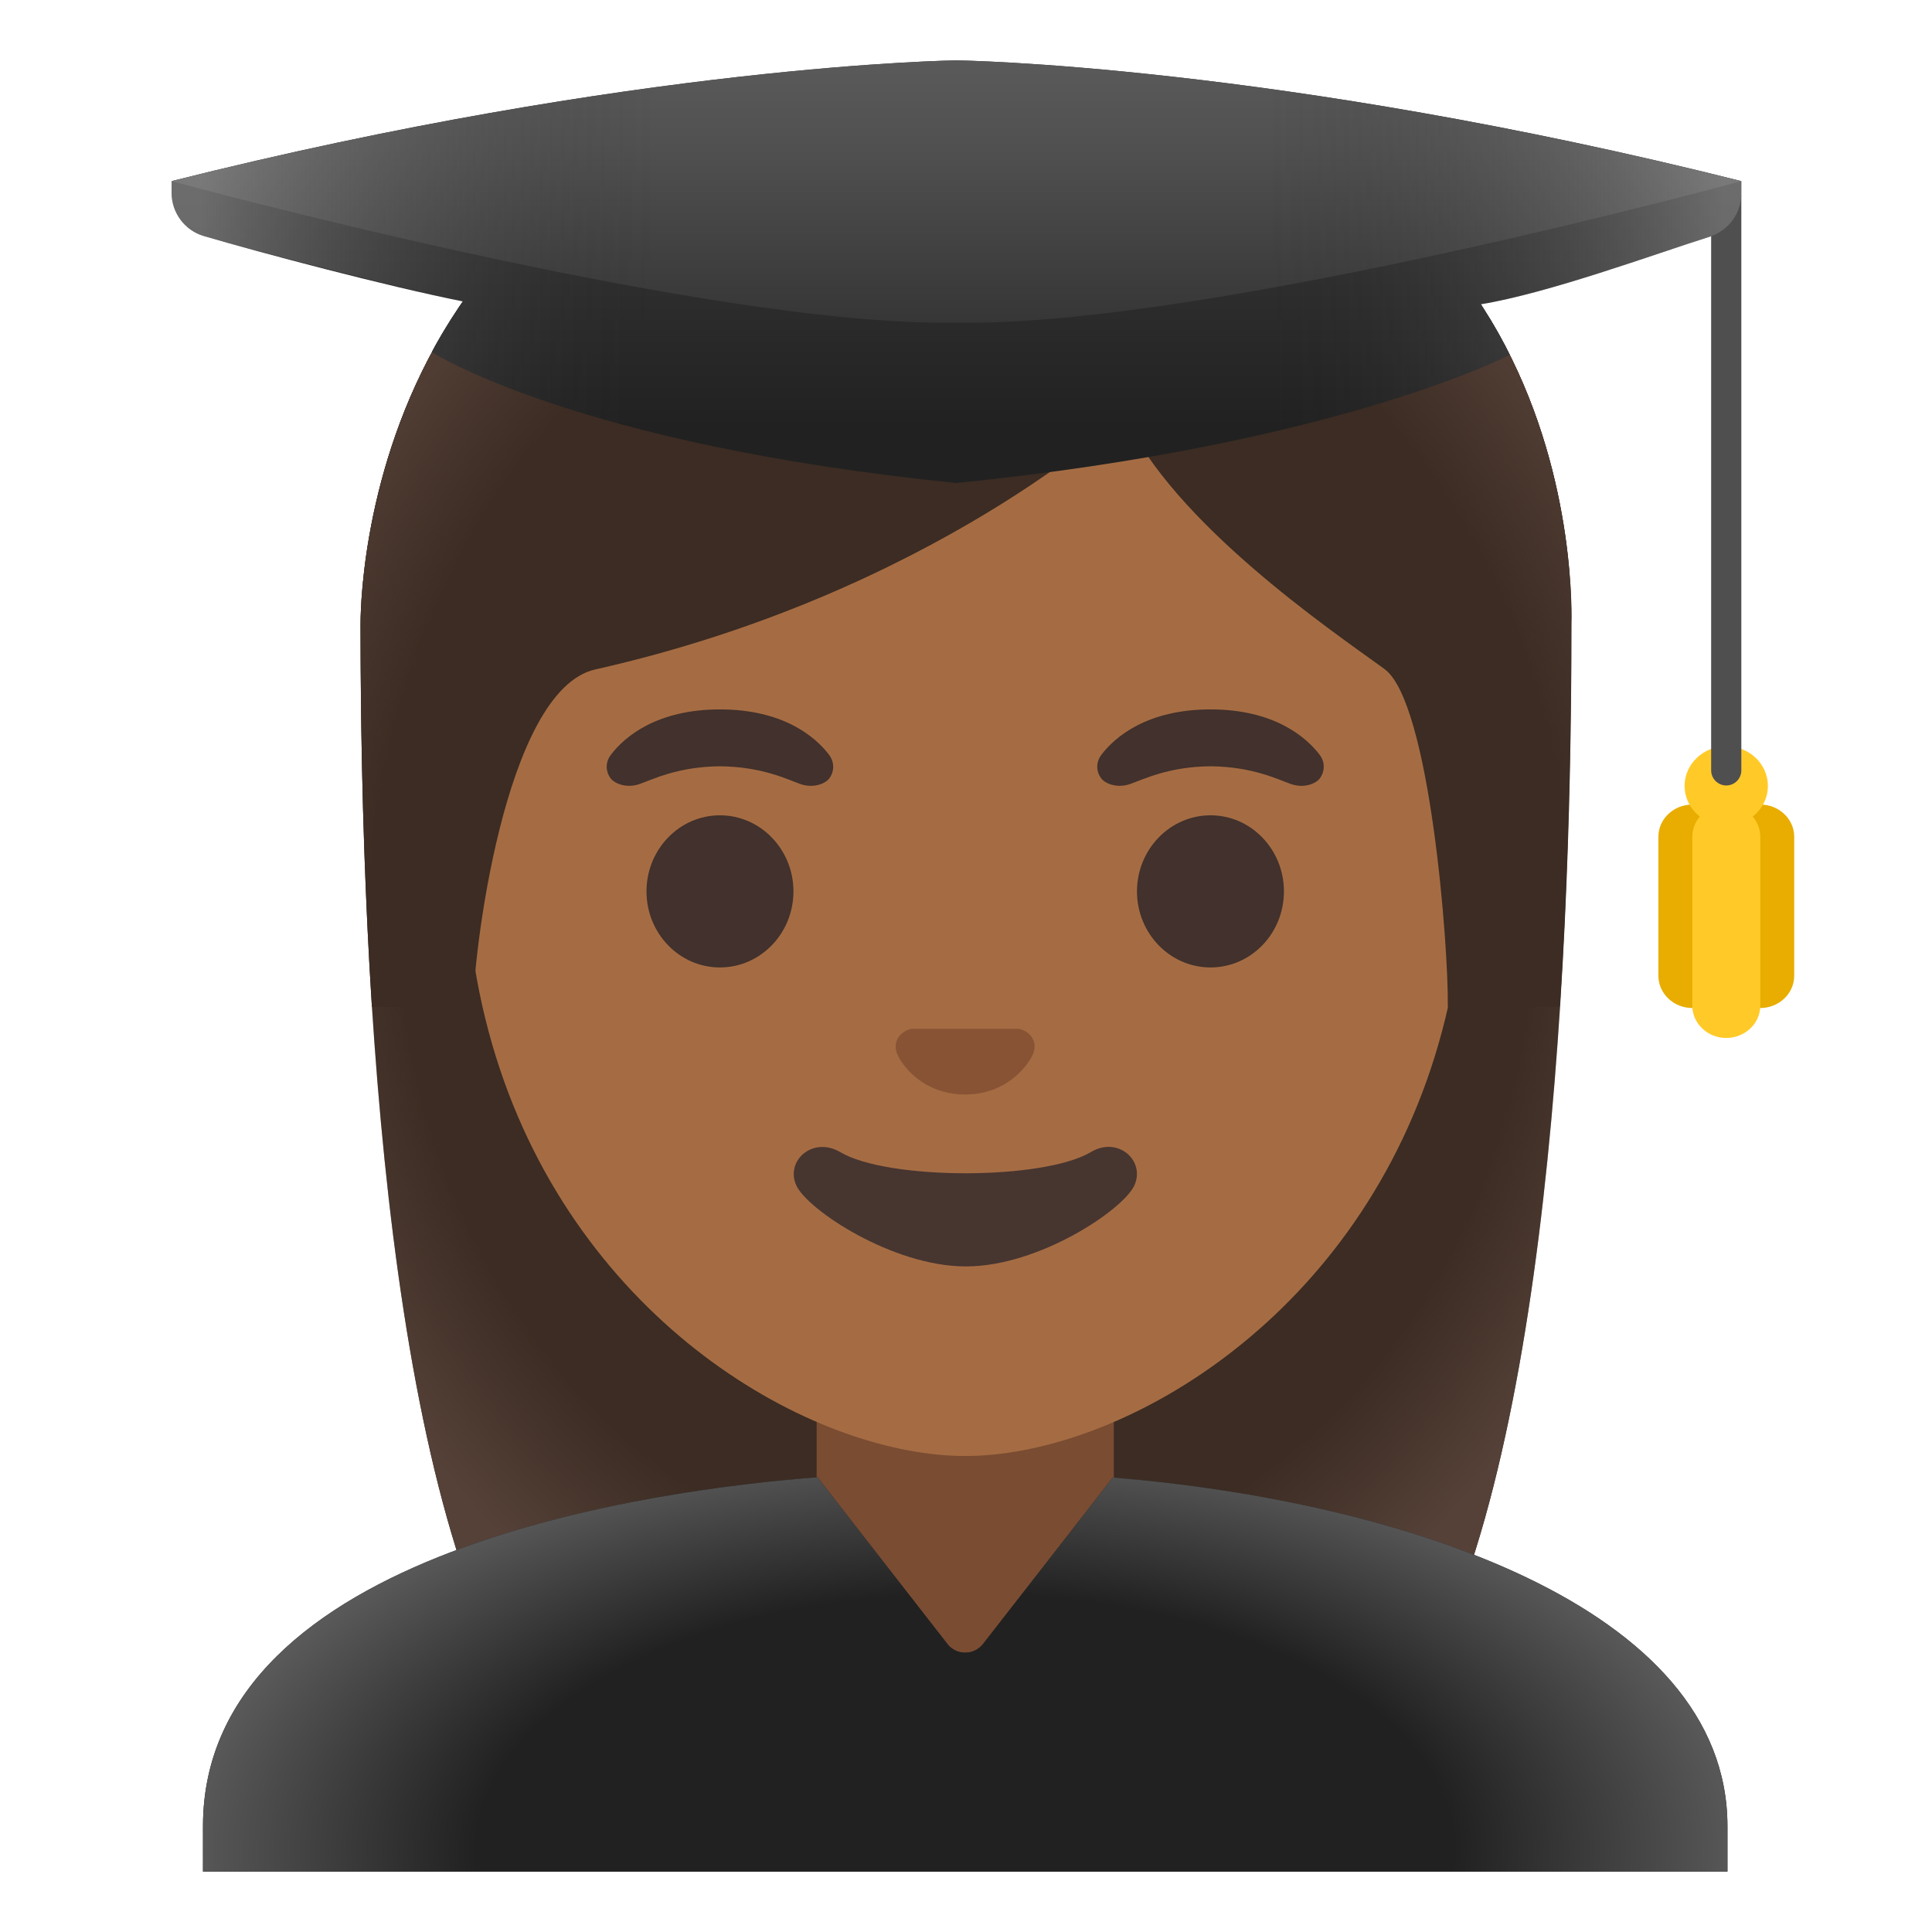 <svg width="16" height="16" viewBox="0 0 16 16" fill="none" xmlns="http://www.w3.org/2000/svg">
<path d="M8.071 0.609C2.945 0.609 2.986 5.099 2.986 5.174C2.986 8.244 3.221 12.58 4.45 14.286C4.938 14.962 5.879 15 5.879 15L8 14.997L10.121 15C10.121 15 11.064 14.962 11.55 14.286C12.779 12.58 13.014 8.244 13.014 5.174C13.013 5.099 13.198 0.609 8.071 0.609Z" fill="#3C2C23"/>
<path d="M8.071 0.609C2.945 0.609 2.986 5.099 2.986 5.174C2.986 8.244 3.221 12.58 4.45 14.286C4.938 14.962 5.879 15 5.879 15L8 14.997L10.121 15C10.121 15 11.064 14.962 11.55 14.286C12.779 12.58 13.014 8.244 13.014 5.174C13.013 5.099 13.198 0.609 8.071 0.609Z" fill="url(#paint0_radial_1784_40564)"/>
<path d="M9.223 11.148H6.763V13.582C6.763 14.194 7.264 14.689 7.881 14.689H8.105C8.723 14.689 9.224 14.193 9.224 13.582V11.148H9.223Z" fill="#7A4C32"/>
<path d="M7.994 2.029C5.844 2.029 3.853 3.628 3.853 7.018C3.853 9.741 5.539 11.351 7.006 11.871C7.356 11.995 7.694 12.058 7.994 12.058C8.291 12.058 8.628 11.996 8.975 11.874C10.445 11.356 12.135 9.745 12.135 7.019C12.135 3.628 10.144 2.029 7.994 2.029Z" fill="#A56C43"/>
<path d="M8.47 8.53C8.457 8.525 8.444 8.521 8.43 8.52H7.556C7.542 8.521 7.53 8.525 7.516 8.53C7.437 8.563 7.394 8.644 7.431 8.731C7.469 8.819 7.642 9.064 7.992 9.064C8.342 9.064 8.516 8.819 8.554 8.731C8.592 8.645 8.55 8.563 8.47 8.53Z" fill="#875334"/>
<path d="M5.962 8.012C6.298 8.012 6.571 7.73 6.571 7.382C6.571 7.035 6.298 6.752 5.962 6.752C5.626 6.752 5.354 7.035 5.354 7.382C5.354 7.73 5.626 8.012 5.962 8.012Z" fill="#42312C"/>
<path d="M10.025 8.012C10.361 8.012 10.633 7.73 10.633 7.382C10.633 7.035 10.361 6.752 10.025 6.752C9.689 6.752 9.416 7.035 9.416 7.382C9.416 7.73 9.689 8.012 10.025 8.012Z" fill="#42312C"/>
<path d="M6.866 6.251C6.75 6.098 6.482 5.875 5.962 5.875C5.442 5.875 5.174 6.099 5.059 6.251C5.007 6.319 5.02 6.397 5.056 6.445C5.089 6.489 5.186 6.53 5.294 6.494C5.401 6.457 5.611 6.349 5.962 6.346C6.314 6.349 6.524 6.457 6.631 6.494C6.739 6.53 6.836 6.49 6.869 6.445C6.905 6.397 6.917 6.319 6.866 6.251ZM10.929 6.251C10.812 6.098 10.545 5.875 10.025 5.875C9.505 5.875 9.236 6.099 9.121 6.251C9.07 6.319 9.082 6.397 9.119 6.445C9.151 6.489 9.249 6.53 9.356 6.494C9.464 6.457 9.674 6.349 10.025 6.346C10.376 6.349 10.586 6.457 10.694 6.494C10.801 6.53 10.899 6.49 10.931 6.445C10.967 6.397 10.98 6.319 10.929 6.251Z" fill="#42312C"/>
<path d="M9.034 9.541C8.64 9.775 7.351 9.775 6.958 9.541C6.731 9.408 6.501 9.613 6.595 9.818C6.688 10.019 7.391 10.488 7.999 10.488C8.606 10.488 9.301 10.019 9.394 9.818C9.488 9.613 9.259 9.406 9.034 9.541Z" fill="#473530"/>
<path d="M14.306 15.124C14.306 13.297 11.587 12.431 9.216 12.236L8.141 13.615C8.106 13.66 8.051 13.687 7.994 13.687C7.936 13.687 7.881 13.661 7.846 13.615L6.77 12.234C5.451 12.335 1.681 12.827 1.681 15.124V15.5H14.306V15.124Z" fill="#212121"/>
<path d="M14.306 15.124C14.306 13.297 11.587 12.431 9.216 12.236L8.141 13.615C8.106 13.66 8.051 13.687 7.994 13.687C7.936 13.687 7.881 13.661 7.846 13.615L6.77 12.234C5.451 12.335 1.681 12.827 1.681 15.124V15.5H14.306V15.124Z" fill="url(#paint1_radial_1784_40564)"/>
<path d="M8.071 0.609C2.945 0.609 2.986 5.099 2.986 5.174C2.986 6.144 3.01 7.24 3.08 8.339L3.92 8.336C3.913 7.971 4.169 5.715 4.93 5.544C7.725 4.915 9.306 3.432 9.306 3.432C9.718 4.33 11.004 5.206 11.465 5.54C11.844 5.814 11.998 7.859 11.99 8.337H12.916C12.916 8.331 12.919 8.325 12.919 8.317C12.989 7.224 13.011 6.135 13.011 5.171C13.013 5.099 13.198 0.609 8.071 0.609Z" fill="#3C2C23"/>
<path d="M8.071 0.609C2.945 0.609 2.986 5.099 2.986 5.174C2.986 6.144 3.01 7.24 3.08 8.339L3.92 8.336C3.913 7.971 4.169 5.715 4.93 5.544C7.725 4.915 9.306 3.432 9.306 3.432C9.718 4.33 11.004 5.206 11.465 5.54C11.844 5.814 11.998 7.859 11.99 8.337H12.916C12.916 8.331 12.919 8.325 12.919 8.317C12.989 7.224 13.011 6.135 13.011 5.171C13.013 5.099 13.198 0.609 8.071 0.609Z" fill="url(#paint2_radial_1784_40564)"/>
<path d="M14.578 6.663C14.423 6.663 14.296 6.783 14.296 6.93V8.08C14.296 8.228 14.423 8.348 14.578 8.348C14.733 8.348 14.859 8.228 14.859 8.08V6.93C14.859 6.783 14.733 6.663 14.578 6.663ZM14.015 6.663C13.86 6.663 13.734 6.783 13.734 6.93V8.08C13.734 8.228 13.86 8.348 14.015 8.348C14.17 8.348 14.296 8.228 14.296 8.08V6.93C14.296 6.783 14.17 6.663 14.015 6.663Z" fill="#E8AD00"/>
<path d="M14.296 6.663C14.141 6.663 14.015 6.783 14.015 6.93V8.329C14.015 8.476 14.141 8.596 14.296 8.596C14.451 8.596 14.578 8.476 14.578 8.329V6.93C14.578 6.783 14.451 6.663 14.296 6.663Z" fill="#FFCA28"/>
<path d="M14.296 6.837C14.487 6.837 14.641 6.69 14.641 6.509C14.641 6.327 14.487 6.18 14.296 6.18C14.106 6.18 13.951 6.327 13.951 6.509C13.951 6.69 14.106 6.837 14.296 6.837Z" fill="#FFCA28"/>
<path d="M14.296 6.505C14.228 6.505 14.171 6.449 14.171 6.38V1.63C14.171 1.561 14.228 1.505 14.296 1.505C14.365 1.505 14.421 1.561 14.421 1.63V6.38C14.421 6.449 14.365 6.505 14.296 6.505Z" fill="#504F4F"/>
<path d="M14.421 1.5C10.568 0.531 7.921 0.5 7.921 0.5C7.921 0.5 5.275 0.531 1.421 1.5V1.596C1.421 1.762 1.53 1.909 1.689 1.955C2.154 2.092 3.2 2.37 3.833 2.496C3.823 2.506 3.671 2.732 3.576 2.915C3.576 2.915 4.75 3.68 7.921 4C11.093 3.68 12.503 2.938 12.503 2.938C12.393 2.711 12.263 2.52 12.263 2.52C12.825 2.428 13.695 2.107 14.16 1.96C14.316 1.91 14.421 1.766 14.421 1.603V1.5Z" fill="url(#paint3_linear_1784_40564)"/>
<path d="M7.921 0.5C7.921 0.5 5.275 0.531 1.421 1.5C1.421 1.5 5.848 2.709 7.921 2.672C9.995 2.709 14.421 1.5 14.421 1.5C10.566 0.531 7.921 0.5 7.921 0.5Z" fill="url(#paint4_linear_1784_40564)"/>
<path opacity="0.4" d="M14.421 1.5C10.568 0.531 7.921 0.5 7.921 0.5C7.921 0.5 5.275 0.531 1.421 1.5V1.596C1.421 1.762 1.53 1.909 1.689 1.955C2.154 2.092 3.2 2.356 3.833 2.499C3.833 2.499 3.699 2.685 3.576 2.915C3.576 2.915 4.75 3.68 7.921 4C11.093 3.68 12.503 2.938 12.503 2.938C12.393 2.711 12.263 2.52 12.263 2.52C12.825 2.428 13.695 2.107 14.16 1.96C14.316 1.91 14.421 1.766 14.421 1.603V1.5Z" fill="url(#paint5_linear_1784_40564)"/>
<defs>
<radialGradient id="paint0_radial_1784_40564" cx="0" cy="0" r="1" gradientUnits="userSpaceOnUse" gradientTransform="translate(8 7.436) scale(5.87 6.986)">
<stop offset="0.794" stop-color="#554138" stop-opacity="0"/>
<stop offset="1" stop-color="#554138"/>
</radialGradient>
<radialGradient id="paint1_radial_1784_40564" cx="0" cy="0" r="1" gradientUnits="userSpaceOnUse" gradientTransform="translate(7.994 15.325) scale(6.771 3.553)">
<stop offset="0.598" stop-color="#212121"/>
<stop offset="1" stop-color="#616161"/>
</radialGradient>
<radialGradient id="paint2_radial_1784_40564" cx="0" cy="0" r="1" gradientUnits="userSpaceOnUse" gradientTransform="translate(8.042 7.825) scale(6.221 7.55)">
<stop offset="0.794" stop-color="#554138" stop-opacity="0"/>
<stop offset="1" stop-color="#554138"/>
</radialGradient>
<linearGradient id="paint3_linear_1784_40564" x1="7.921" y1="-0.042" x2="7.921" y2="3.538" gradientUnits="userSpaceOnUse">
<stop offset="0.003" stop-color="#424242"/>
<stop offset="0.472" stop-color="#353535"/>
<stop offset="1" stop-color="#212121"/>
</linearGradient>
<linearGradient id="paint4_linear_1784_40564" x1="7.921" y1="-0.021" x2="7.921" y2="3.854" gradientUnits="userSpaceOnUse">
<stop offset="0.003" stop-color="#616161"/>
<stop offset="0.324" stop-color="#505050"/>
<stop offset="0.955" stop-color="#242424"/>
<stop offset="1" stop-color="#212121"/>
</linearGradient>
<linearGradient id="paint5_linear_1784_40564" x1="1.658" y1="2.25" x2="14.261" y2="2.25" gradientUnits="userSpaceOnUse">
<stop offset="0.001" stop-color="#BFBEBE"/>
<stop offset="0.3" stop-color="#212121" stop-opacity="0"/>
<stop offset="0.7" stop-color="#212121" stop-opacity="0"/>
<stop offset="1" stop-color="#BFBEBE"/>
</linearGradient>
</defs>
</svg>
